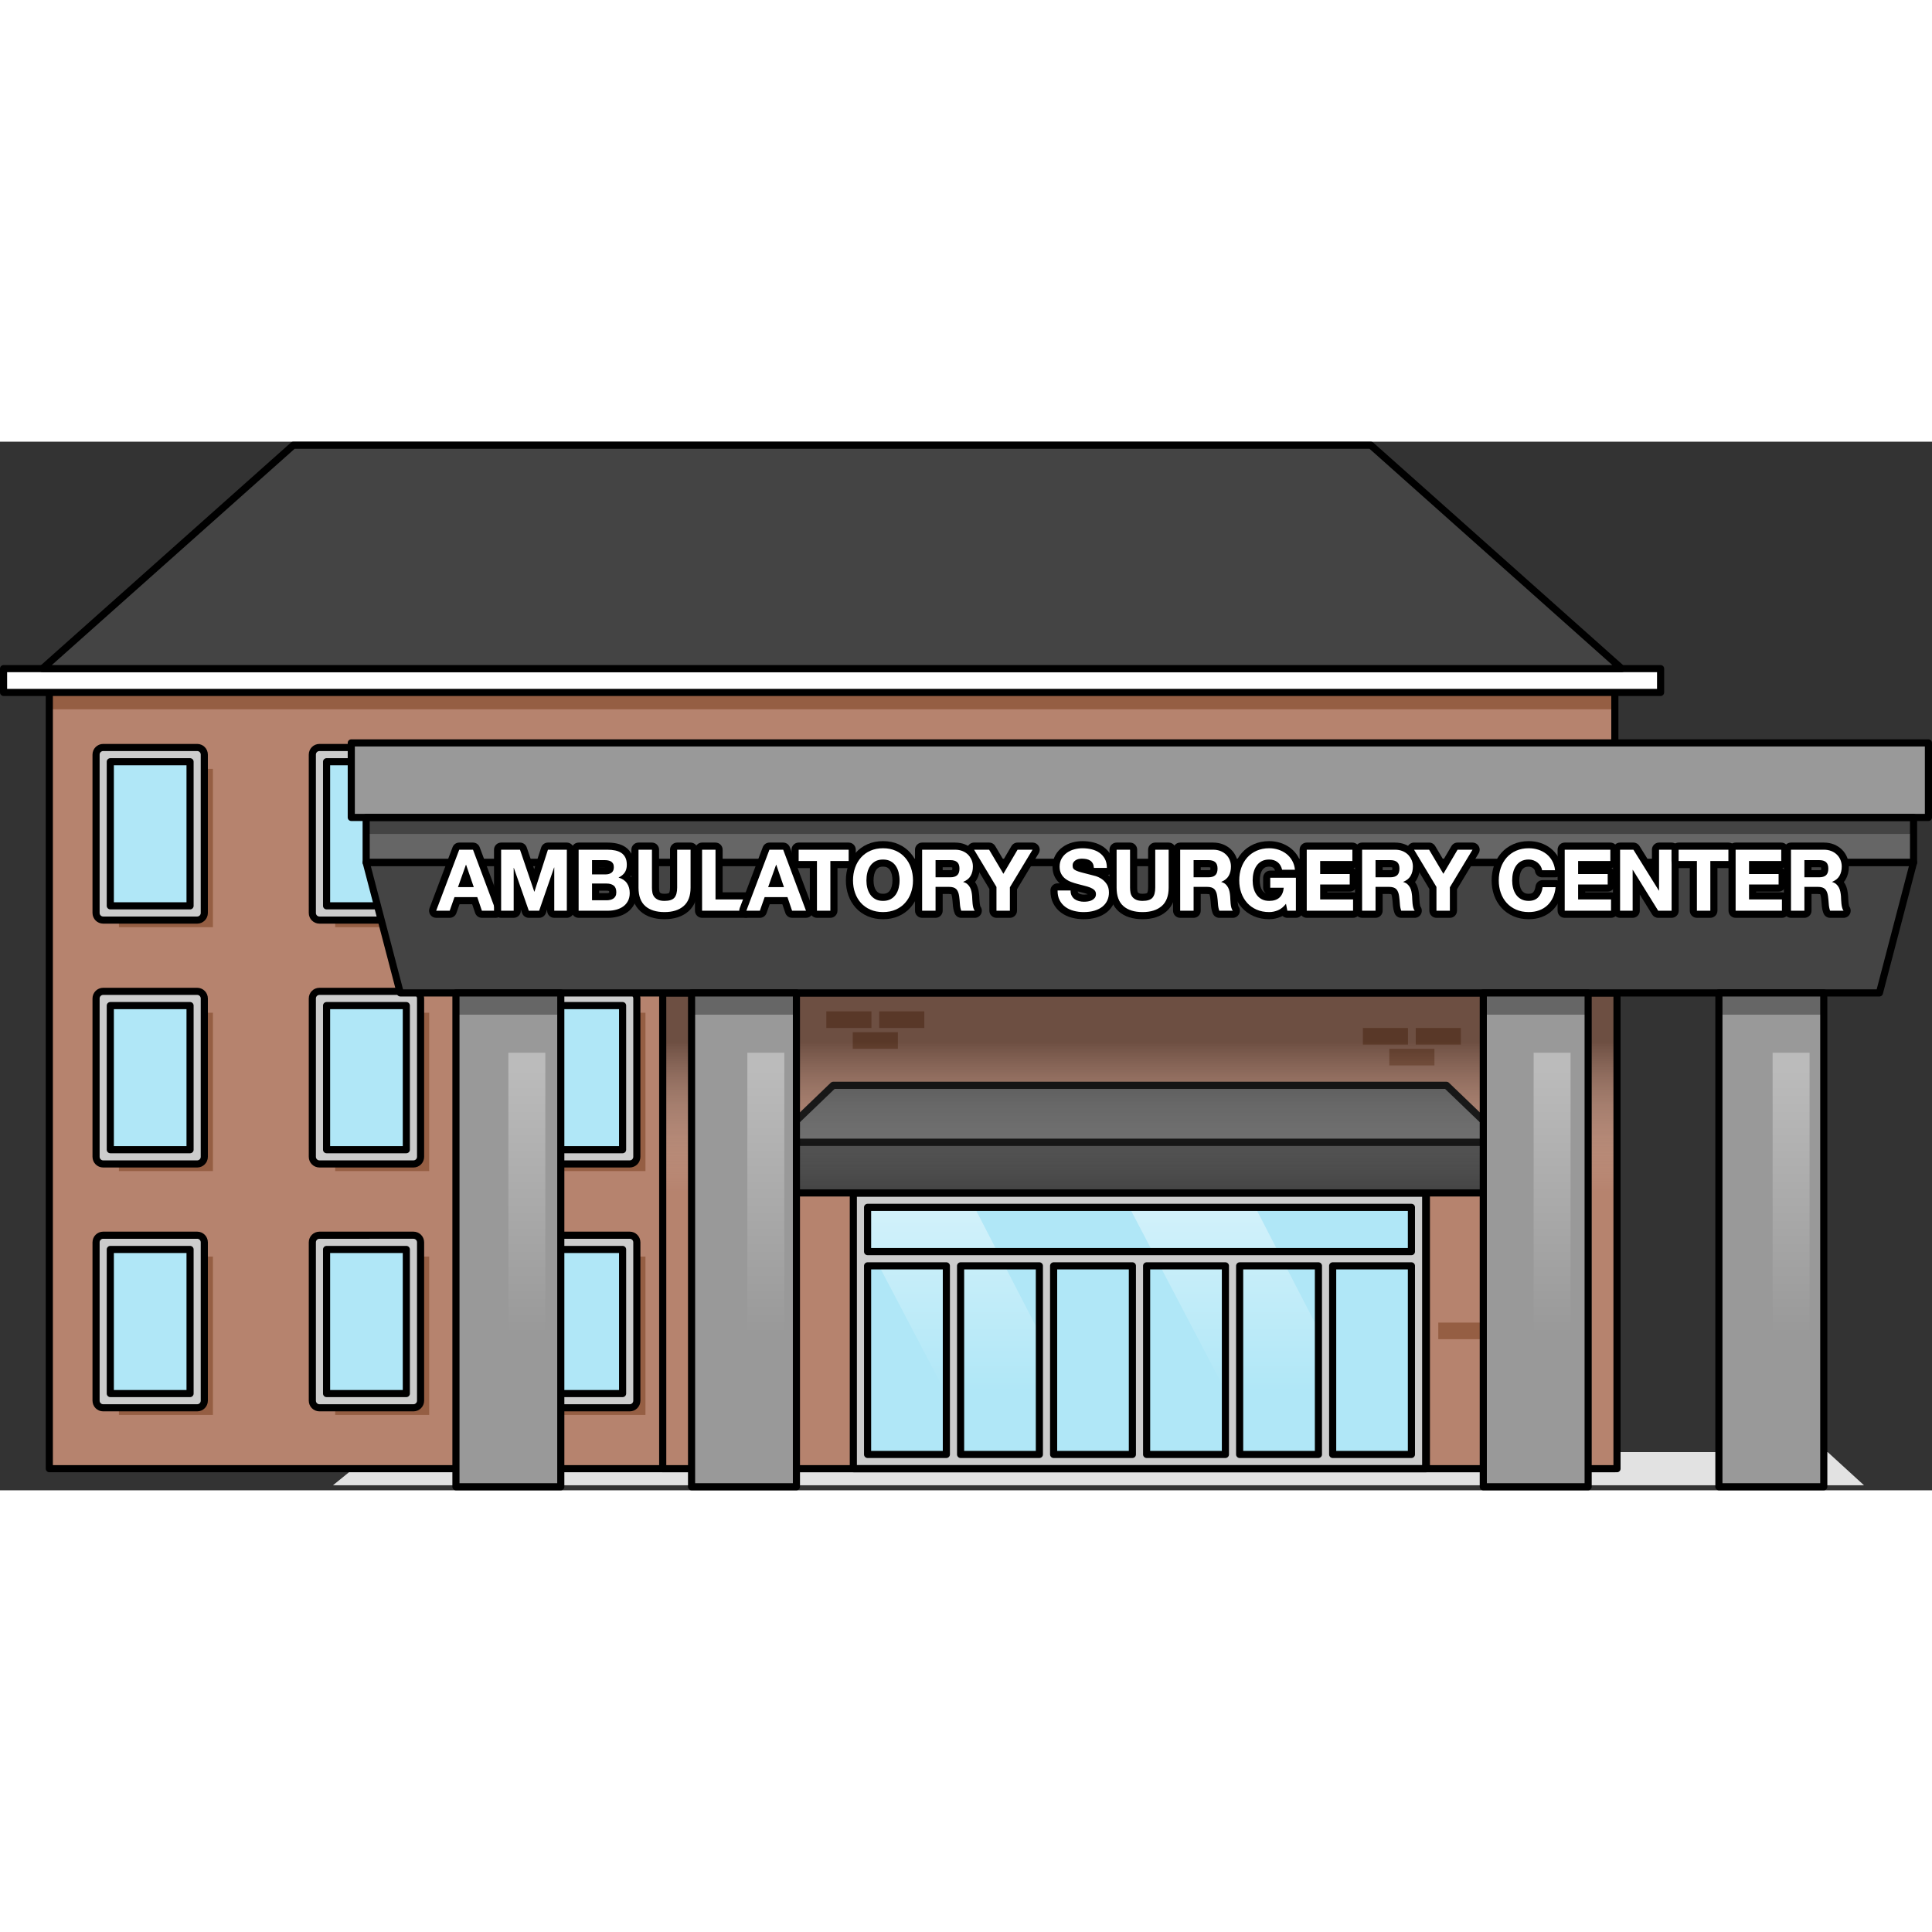 <?xml version="1.0" encoding="utf-8"?>
<!-- Created by: Science Figures, www.sciencefigures.org, Generator: Science Figures Editor -->
<!DOCTYPE svg PUBLIC "-//W3C//DTD SVG 1.1//EN" "http://www.w3.org/Graphics/SVG/1.1/DTD/svg11.dtd">
<svg version="1.1" id="Layer_1" xmlns="http://www.w3.org/2000/svg" xmlns:xlink="http://www.w3.org/1999/xlink" 
	 width="800px" height="800px" viewBox="0 0 271.256 147.229" enable-background="new 0 0 271.256 147.229"
	 xml:space="preserve">
<rect x="0" y="0" width="271.256" height="147.229" fill="#333333" stroke="none"/>
<g>
	<polygon fill="#E2E2E2" points="261.713,146.524 46.748,146.524 52.468,141.861 256.609,141.861 	"/>
	<g>
		<rect x="6.924" y="34.837" fill="#B6836E" width="219.803" height="109.356"/>
		<rect x="6.924" y="34.837" fill="#955E43" width="219.803" height="2.736"/>
		
			<rect x="6.924" y="34.837" fill="none" stroke="#000000" stroke-linecap="round" stroke-linejoin="round" stroke-miterlimit="10" width="219.803" height="109.356"/>
		
			<rect x="0.5" y="31.865" fill="#FFFFFF" stroke="#000000" stroke-linecap="round" stroke-linejoin="round" stroke-miterlimit="10" width="232.65" height="3.339"/>
		<polygon fill="#444444" stroke="#000000" stroke-linecap="round" stroke-linejoin="round" stroke-miterlimit="10" points="
			227.689,31.865 5.961,31.865 41.175,0.5 192.476,0.5 		"/>
	</g>
	<g>
		<g>
			<rect x="16.696" y="114.412" fill="#955E43" width="13.198" height="22.232"/>
			<rect x="47.061" y="114.412" fill="#955E43" width="13.198" height="22.232"/>
			<rect x="16.696" y="45.936" fill="#955E43" width="13.198" height="22.232"/>
			<rect x="47.061" y="45.936" fill="#955E43" width="13.198" height="22.232"/>
			<rect x="77.425" y="45.936" fill="#955E43" width="13.198" height="22.232"/>
			<rect x="16.696" y="80.174" fill="#955E43" width="13.198" height="22.232"/>
			<rect x="47.061" y="80.174" fill="#955E43" width="13.198" height="22.232"/>
			<rect x="77.425" y="80.174" fill="#955E43" width="13.198" height="22.232"/>
			<rect x="77.425" y="114.412" fill="#955E43" width="13.198" height="22.232"/>
		</g>
		<g>
			<g>
				<rect x="14.487" y="43.935" fill="#B0E7F7" width="13.198" height="22.232"/>
				<path fill="#CCCCCC" stroke="#000000" stroke-linecap="round" stroke-linejoin="round" stroke-miterlimit="10" d="
					M27.686,67.167H14.487c-0.553,0-1-0.448-1-1V43.935c0-0.552,0.447-1,1-1h13.198c0.553,0,1,0.448,1,1v22.232
					C28.686,66.719,28.238,67.167,27.686,67.167z M15.487,65.167h11.198V44.935H15.487V65.167z"/>
			</g>
			<g>
				<rect x="44.852" y="43.935" fill="#B0E7F7" width="13.198" height="22.232"/>
				<path fill="#CCCCCC" stroke="#000000" stroke-linecap="round" stroke-linejoin="round" stroke-miterlimit="10" d="M58.05,67.167
					H44.852c-0.553,0-1-0.448-1-1V43.935c0-0.552,0.447-1,1-1H58.05c0.553,0,1,0.448,1,1v22.232
					C59.05,66.719,58.603,67.167,58.05,67.167z M45.852,65.167H57.05V44.935H45.852V65.167z"/>
			</g>
			<g>
				<rect x="75.216" y="43.935" fill="#B0E7F7" width="13.198" height="22.232"/>
				<path fill="#CCCCCC" stroke="#000000" stroke-linecap="round" stroke-linejoin="round" stroke-miterlimit="10" d="
					M88.414,67.167H75.216c-0.553,0-1-0.448-1-1V43.935c0-0.552,0.447-1,1-1h13.198c0.553,0,1,0.448,1,1v22.232
					C89.414,66.719,88.967,67.167,88.414,67.167z M76.216,65.167h11.198V44.935H76.216V65.167z"/>
			</g>
			<g>
				<rect x="14.487" y="78.173" fill="#B0E7F7" width="13.198" height="22.232"/>
				<path fill="#CCCCCC" stroke="#000000" stroke-linecap="round" stroke-linejoin="round" stroke-miterlimit="10" d="
					M27.686,101.405H14.487c-0.553,0-1-0.447-1-1V78.173c0-0.553,0.447-1,1-1h13.198c0.553,0,1,0.447,1,1v22.232
					C28.686,100.958,28.238,101.405,27.686,101.405z M15.487,99.405h11.198V79.173H15.487V99.405z"/>
			</g>
			<g>
				<rect x="44.852" y="78.173" fill="#B0E7F7" width="13.198" height="22.232"/>
				<path fill="#CCCCCC" stroke="#000000" stroke-linecap="round" stroke-linejoin="round" stroke-miterlimit="10" d="
					M58.05,101.405H44.852c-0.553,0-1-0.447-1-1V78.173c0-0.553,0.447-1,1-1H58.05c0.553,0,1,0.447,1,1v22.232
					C59.05,100.958,58.603,101.405,58.05,101.405z M45.852,99.405H57.05V79.173H45.852V99.405z"/>
			</g>
			<g>
				<rect x="75.216" y="78.173" fill="#B0E7F7" width="13.198" height="22.232"/>
				<path fill="#CCCCCC" stroke="#000000" stroke-linecap="round" stroke-linejoin="round" stroke-miterlimit="10" d="
					M88.414,101.405H75.216c-0.553,0-1-0.447-1-1V78.173c0-0.553,0.447-1,1-1h13.198c0.553,0,1,0.447,1,1v22.232
					C89.414,100.958,88.967,101.405,88.414,101.405z M76.216,99.405h11.198V79.173H76.216V99.405z"/>
			</g>
			<g>
				<rect x="75.216" y="112.411" fill="#B0E7F7" width="13.198" height="22.232"/>
				<path fill="#CCCCCC" stroke="#000000" stroke-linecap="round" stroke-linejoin="round" stroke-miterlimit="10" d="
					M88.414,135.644H75.216c-0.553,0-1-0.447-1-1v-22.232c0-0.553,0.447-1,1-1h13.198c0.553,0,1,0.447,1,1v22.232
					C89.414,135.196,88.967,135.644,88.414,135.644z M76.216,133.644h11.198v-20.232H76.216V133.644z"/>
			</g>
			<g>
				<rect x="14.487" y="112.411" fill="#B0E7F7" width="13.198" height="22.232"/>
				<path fill="#CCCCCC" stroke="#000000" stroke-linecap="round" stroke-linejoin="round" stroke-miterlimit="10" d="
					M27.686,135.644H14.487c-0.553,0-1-0.447-1-1v-22.232c0-0.553,0.447-1,1-1h13.198c0.553,0,1,0.447,1,1v22.232
					C28.686,135.196,28.238,135.644,27.686,135.644z M15.487,133.644h11.198v-20.232H15.487V133.644z"/>
			</g>
			<g>
				<rect x="44.852" y="112.411" fill="#B0E7F7" width="13.198" height="22.232"/>
				<path fill="#CCCCCC" stroke="#000000" stroke-linecap="round" stroke-linejoin="round" stroke-miterlimit="10" d="
					M58.05,135.644H44.852c-0.553,0-1-0.447-1-1v-22.232c0-0.553,0.447-1,1-1H58.05c0.553,0,1,0.447,1,1v22.232
					C59.05,135.196,58.603,135.644,58.05,135.644z M45.852,133.644H57.05v-20.232H45.852V133.644z"/>
			</g>
		</g>
	</g>
	<g>
		<rect x="93.046" y="77.394" fill="#B6836E" width="133.984" height="66.8"/>
		<g>
			<g>
				<g>
					
						<rect x="119.909" y="105.499" fill="#B0E7F7" stroke="#000000" stroke-linecap="round" stroke-linejoin="round" stroke-miterlimit="10" width="80.356" height="38.694"/>
					<linearGradient id="SVGID_1_" gradientUnits="userSpaceOnUse" x1="132.748" y1="147.014" x2="132.748" y2="73.334">
						<stop  offset="0.184" style="stop-color:#FFFFFF;stop-opacity:0"/>
						<stop  offset="1" style="stop-color:#FFFFFF"/>
					</linearGradient>
					<polygon fill="url(#SVGID_1_)" points="119.909,105.499 119.909,109.015 138.284,144.079 145.585,144.079 145.585,124.461 
						135.787,105.499 					"/>
					<linearGradient id="SVGID_2_" gradientUnits="userSpaceOnUse" x1="171.263" y1="147.014" x2="171.263" y2="73.334">
						<stop  offset="0.184" style="stop-color:#FFFFFF;stop-opacity:0"/>
						<stop  offset="1" style="stop-color:#FFFFFF"/>
					</linearGradient>
					<polygon fill="url(#SVGID_2_)" points="157.517,105.499 177.708,144.079 185.009,144.079 185.009,124.461 175.211,105.499 
											"/>
					<path fill="#CCCCCC" stroke="#000000" stroke-linecap="round" stroke-linejoin="round" stroke-miterlimit="10" d="
						M119.81,105.499v8.215v2v28.479h13.061h2h11.06h2h11.059h2h11.061h2h11.06h2h13.058v-28.479v-2v-8.215H119.81z M121.81,142.193
						v-26.479h11.061v26.479H121.81z M134.87,142.193v-26.479h11.06v26.479H134.87z M147.93,142.193v-26.479h11.059v26.479H147.93z
						 M160.988,142.193v-26.479h11.061v26.479H160.988z M174.049,142.193v-26.479h11.06v26.479H174.049z M198.166,142.193h-11.058
						v-26.479h11.058V142.193z M187.108,113.714h-2h-11.06h-2h-11.061h-2H147.93h-2h-11.06h-2H121.81v-6.215h76.356v6.215H187.108z"
						/>
				</g>
				<g>
					
						<rect x="108.669" y="98.355" fill="#444444" stroke="#000000" stroke-linecap="round" stroke-linejoin="round" stroke-miterlimit="10" width="102.738" height="7.124"/>
					<polygon fill="#666666" stroke="#000000" stroke-linecap="round" stroke-linejoin="round" stroke-miterlimit="10" points="
						203.086,90.363 116.987,90.363 108.669,98.355 211.407,98.355 					"/>
				</g>
			</g>
		</g>
		<g>
			<rect x="116.02" y="79.983" fill="#955E43" width="6.334" height="2.333"/>
			<rect x="123.441" y="79.983" fill="#955E43" width="6.334" height="2.333"/>
			<rect x="119.73" y="82.907" fill="#955E43" width="6.334" height="2.333"/>
		</g>
		<g>
			<rect x="191.351" y="82.317" fill="#955E43" width="6.334" height="2.333"/>
			<rect x="198.772" y="82.317" fill="#955E43" width="6.334" height="2.333"/>
			<rect x="195.062" y="85.241" fill="#955E43" width="6.334" height="2.333"/>
			<rect x="201.939" y="123.68" fill="#955E43" width="6.334" height="2.333"/>
		</g>
		<linearGradient id="SVGID_3_" gradientUnits="userSpaceOnUse" x1="160.038" y1="84.222" x2="160.038" y2="119.898">
			<stop  offset="0" style="stop-color:#000000"/>
			<stop  offset="0.59" style="stop-color:#FFFFFF;stop-opacity:0"/>
		</linearGradient>
		<rect x="93.046" y="77.394" opacity="0.4" fill="url(#SVGID_3_)" width="133.984" height="49.164"/>
		
			<rect x="93.046" y="77.394" fill="none" stroke="#000000" stroke-linecap="round" stroke-linejoin="round" stroke-miterlimit="10" width="133.984" height="66.8"/>
	</g>
	<rect x="49.32" y="42.292" fill="#999999" width="221.436" height="10.464"/>
	<rect x="51.41" y="52.757" fill="#666666" width="217.256" height="6.323"/>
	<rect x="51.41" y="52.757" fill="#444444" width="217.256" height="2.312"/>
	<polygon fill="#444444" points="263.875,77.394 56.201,77.394 51.41,59.08 268.666,59.08 	"/>
	
		<rect x="49.32" y="42.292" fill="none" stroke="#000000" stroke-linecap="round" stroke-linejoin="round" stroke-miterlimit="10" width="221.436" height="10.464"/>
	
		<rect x="51.41" y="52.757" fill="none" stroke="#000000" stroke-linecap="round" stroke-linejoin="round" stroke-miterlimit="10" width="217.256" height="6.323"/>
	<polygon fill="none" stroke="#000000" stroke-linecap="round" stroke-linejoin="round" stroke-miterlimit="10" points="
		263.875,77.394 56.201,77.394 51.41,59.08 268.666,59.08 	"/>
	<g>
		<g>
			<path fill="#FFFFFF" d="M67.658,66.352c-0.214,0-0.404-0.136-0.474-0.339l-0.533-1.569h-2.489l-0.554,1.574
				c-0.07,0.2-0.26,0.334-0.472,0.334H61.24c-0.164,0-0.318-0.081-0.411-0.216c-0.094-0.135-0.115-0.308-0.057-0.461l3.238-8.566
				c0.074-0.194,0.26-0.323,0.468-0.323h1.932c0.208,0,0.395,0.129,0.468,0.325l3.205,8.566c0.058,0.154,0.036,0.326-0.058,0.46
				c-0.093,0.134-0.247,0.215-0.411,0.215H67.658z M65.819,62.041l-0.398-1.16l-0.412,1.16H65.819z"/>
			<path d="M66.41,57.286l3.205,8.566h-1.957l-0.648-1.908h-3.201l-0.672,1.908H61.24l3.238-8.566H66.41 M64.301,62.541h2.219
				l-1.08-3.143h-0.023L64.301,62.541 M66.41,56.286h-1.932c-0.416,0-0.788,0.257-0.936,0.646l-3.238,8.566
				c-0.116,0.307-0.074,0.652,0.113,0.922c0.187,0.271,0.494,0.432,0.823,0.432h1.896c0.424,0,0.802-0.268,0.943-0.668l0.437-1.24
				h1.777l0.418,1.229c0.138,0.405,0.519,0.678,0.947,0.678h1.957c0.328,0,0.635-0.161,0.822-0.43s0.229-0.613,0.115-0.92
				l-3.205-8.566C67.201,56.545,66.827,56.286,66.41,56.286L66.41,56.286z"/>
		</g>
		<g>
			<path fill="#FFFFFF" d="M77.82,66.352c-0.276,0-0.5-0.224-0.5-0.5v-3.163l-1.15,3.327c-0.07,0.201-0.259,0.336-0.473,0.336
				h-1.451c-0.212,0-0.402-0.134-0.472-0.335l-1.153-3.298v3.133c0,0.276-0.224,0.5-0.5,0.5h-1.762c-0.276,0-0.5-0.224-0.5-0.5
				v-8.566c0-0.276,0.224-0.5,0.5-0.5h2.648c0.214,0,0.404,0.136,0.473,0.339l1.531,4.496l1.443-4.488
				c0.066-0.207,0.259-0.347,0.476-0.347h2.652c0.276,0,0.5,0.224,0.5,0.5v8.566c0,0.276-0.224,0.5-0.5,0.5H77.82z"/>
			<path d="M79.584,57.286v8.566H77.82v-6.071h-0.023l-2.1,6.071h-1.451l-2.102-6.011h-0.023v6.011h-1.762v-8.566h2.648l2.006,5.891
				h0.023l1.895-5.891H79.584 M79.584,56.286h-2.652c-0.435,0-0.819,0.28-0.952,0.694l-0.981,3.05l-1.044-3.066
				c-0.138-0.405-0.519-0.678-0.947-0.678h-2.648c-0.552,0-1,0.448-1,1v8.566c0,0.552,0.448,1,1,1h1.762c0.552,0,1-0.448,1-1v-0.188
				l0.181,0.518c0.14,0.401,0.519,0.67,0.944,0.67h1.451c0.426,0,0.806-0.27,0.945-0.673l0.178-0.514v0.188c0,0.552,0.448,1,1,1
				h1.764c0.552,0,1-0.448,1-1v-8.566C80.584,56.734,80.136,56.286,79.584,56.286L79.584,56.286z"/>
		</g>
		<g>
			<path fill="#FFFFFF" d="M81.24,66.352c-0.276,0-0.5-0.224-0.5-0.5v-8.566c0-0.276,0.224-0.5,0.5-0.5h4.031
				c0.442,0,0.853,0.04,1.22,0.119c0.397,0.085,0.747,0.229,1.04,0.429c0.311,0.212,0.555,0.497,0.727,0.848
				c0.165,0.337,0.248,0.75,0.248,1.227c0,0.532-0.127,0.99-0.379,1.361c-0.084,0.122-0.18,0.237-0.289,0.343
				c0.237,0.165,0.438,0.364,0.599,0.598c0.317,0.463,0.477,1.021,0.477,1.658c0,0.513-0.104,0.969-0.311,1.356
				c-0.204,0.383-0.483,0.702-0.831,0.947c-0.33,0.233-0.711,0.408-1.133,0.519c-0.403,0.106-0.823,0.16-1.249,0.16H81.24z
				 M85.139,63.888c0.147,0,0.29-0.015,0.423-0.043c0.106-0.022,0.197-0.059,0.27-0.107c0.062-0.041,0.105-0.09,0.142-0.159
				c0.023-0.043,0.058-0.134,0.058-0.318c0-0.273-0.059-0.456-0.175-0.544c-0.158-0.12-0.388-0.181-0.682-0.181h-1.551v1.352H85.139
				z M85.031,60.253c0.228,0,0.401-0.046,0.53-0.143c0.081-0.06,0.122-0.187,0.122-0.378c0-0.145-0.028-0.215-0.044-0.244
				c-0.03-0.055-0.065-0.092-0.11-0.119c-0.067-0.04-0.148-0.068-0.245-0.085c-0.128-0.023-0.259-0.035-0.398-0.035h-1.264v1.004
				H85.031z"/>
			<path d="M85.271,57.286c0.408,0,0.779,0.036,1.115,0.108c0.334,0.072,0.623,0.19,0.863,0.354c0.24,0.164,0.426,0.383,0.559,0.654
				c0.133,0.272,0.197,0.608,0.197,1.007c0,0.432-0.098,0.792-0.293,1.08c-0.197,0.288-0.486,0.524-0.871,0.708
				c0.527,0.152,0.922,0.418,1.184,0.797c0.26,0.38,0.389,0.838,0.389,1.375c0,0.432-0.084,0.806-0.252,1.122
				s-0.395,0.574-0.678,0.773c-0.283,0.2-0.607,0.348-0.973,0.444c-0.363,0.096-0.736,0.144-1.121,0.144h-4.15v-8.566H85.271
				 M83.123,60.753h1.908c0.336,0,0.611-0.08,0.828-0.241c0.215-0.159,0.324-0.419,0.324-0.78c0-0.199-0.037-0.363-0.109-0.491
				c-0.07-0.128-0.168-0.229-0.287-0.301c-0.121-0.072-0.258-0.122-0.416-0.149c-0.154-0.028-0.314-0.042-0.484-0.042h-1.764V60.753
				 M83.123,64.388h2.016c0.184,0,0.359-0.018,0.527-0.054c0.168-0.036,0.316-0.096,0.443-0.181c0.129-0.083,0.23-0.197,0.307-0.341
				c0.078-0.144,0.115-0.328,0.115-0.551c0-0.44-0.125-0.754-0.373-0.942s-0.576-0.282-0.984-0.282h-2.051V64.388 M85.271,56.286
				H81.24c-0.552,0-1,0.448-1,1v8.566c0,0.552,0.448,1,1,1h4.15c0.468,0,0.931-0.06,1.376-0.177
				c0.479-0.126,0.916-0.326,1.295-0.595c0.411-0.29,0.743-0.667,0.983-1.121c0.245-0.46,0.369-0.996,0.369-1.591
				c0-0.74-0.189-1.393-0.563-1.939c-0.094-0.136-0.198-0.262-0.312-0.378c0.31-0.459,0.466-1.01,0.466-1.643
				c0-0.554-0.101-1.04-0.299-1.446c-0.21-0.43-0.511-0.78-0.893-1.041c-0.348-0.237-0.757-0.407-1.217-0.505
				C86.195,56.33,85.749,56.286,85.271,56.286L85.271,56.286z M84.123,59.75h0.764c0.042,0,0.082,0.001,0.121,0.004h-0.885V59.75
				L84.123,59.75z M84.123,63.037h1.051c0.147,0,0.268,0.021,0.343,0.057c0.006,0.03,0.015,0.083,0.015,0.168
				c0,0.032-0.001,0.057-0.003,0.074c-0.018,0.008-0.04,0.015-0.072,0.022c-0.097,0.021-0.205,0.031-0.317,0.031h-1.016V63.037
				L84.123,63.037z"/>
		</g>
		<g>
			<path fill="#FFFFFF" d="M93.297,66.544c-1.279,0-2.296-0.325-3.023-0.964c-0.747-0.656-1.125-1.654-1.125-2.967v-5.327
				c0-0.276,0.224-0.5,0.5-0.5h1.887c0.276,0,0.5,0.224,0.5,0.5v5.327c0,0.203,0.017,0.402,0.051,0.596
				c0.025,0.146,0.078,0.271,0.161,0.383c0.077,0.104,0.193,0.194,0.346,0.267c0.109,0.052,0.321,0.114,0.703,0.114
				c0.507,0,0.858-0.096,1.014-0.277c0.17-0.201,0.262-0.576,0.262-1.083v-5.327c0-0.276,0.224-0.5,0.5-0.5h1.885
				c0.276,0,0.5,0.224,0.5,0.5v5.327c0,1.306-0.385,2.302-1.145,2.962C95.573,66.218,94.558,66.544,93.297,66.544z"/>
			<path d="M96.957,57.286v5.327c0,1.159-0.324,2.021-0.973,2.584c-0.648,0.564-1.543,0.847-2.688,0.847
				c-1.16,0-2.057-0.28-2.693-0.84c-0.637-0.56-0.955-1.424-0.955-2.591v-5.327h1.887v5.327c0,0.232,0.02,0.46,0.059,0.683
				c0.039,0.225,0.125,0.423,0.252,0.594c0.127,0.172,0.307,0.312,0.533,0.42c0.229,0.108,0.533,0.163,0.918,0.163
				c0.672,0,1.135-0.151,1.393-0.451c0.254-0.299,0.383-0.769,0.383-1.409v-5.327H96.957 M96.957,56.286h-1.885
				c-0.552,0-1,0.448-1,1v5.327c0,0.573-0.13,0.744-0.146,0.762c0,0,0,0,0,0c-0.004,0-0.152,0.098-0.63,0.098
				c-0.325,0-0.457-0.051-0.489-0.066c-0.105-0.05-0.145-0.094-0.157-0.11c-0.038-0.051-0.06-0.105-0.072-0.172
				c-0.029-0.166-0.044-0.337-0.044-0.511v-5.327c0-0.552-0.448-1-1-1h-1.887c-0.552,0-1,0.448-1,1v5.327
				c0,1.463,0.436,2.587,1.295,3.342c0.821,0.723,1.95,1.089,3.354,1.089c1.386,0,2.511-0.368,3.344-1.092
				c0.873-0.758,1.316-1.882,1.316-3.339v-5.327C97.957,56.734,97.509,56.286,96.957,56.286L96.957,56.286z"/>
		</g>
		<g>
			<path fill="#FFFFFF" d="M98.574,66.352c-0.276,0-0.5-0.224-0.5-0.5v-8.566c0-0.276,0.224-0.5,0.5-0.5h1.885
				c0.276,0,0.5,0.224,0.5,0.5v6.482h3.674c0.276,0,0.5,0.224,0.5,0.5v1.583c0,0.276-0.224,0.5-0.5,0.5H98.574z"/>
			<path d="M100.459,57.286v6.982h4.174v1.583h-6.059v-8.566H100.459 M100.459,56.286h-1.885c-0.552,0-1,0.448-1,1v8.566
				c0,0.552,0.448,1,1,1h6.059c0.552,0,1-0.448,1-1v-1.583c0-0.552-0.448-1-1-1h-3.174v-5.982
				C101.459,56.734,101.011,56.286,100.459,56.286L100.459,56.286z"/>
		</g>
		<g>
			<path fill="#FFFFFF" d="M111.209,66.352c-0.214,0-0.404-0.136-0.474-0.339l-0.533-1.569h-2.491l-0.554,1.574
				c-0.07,0.2-0.26,0.334-0.472,0.334h-1.896c-0.164,0-0.318-0.081-0.411-0.216c-0.094-0.135-0.115-0.308-0.057-0.461l3.24-8.566
				c0.074-0.195,0.26-0.323,0.468-0.323h1.932c0.208,0,0.396,0.129,0.468,0.325l3.203,8.566c0.058,0.154,0.036,0.326-0.058,0.46
				c-0.093,0.134-0.247,0.215-0.411,0.215H111.209z M109.368,62.041l-0.399-1.161l-0.413,1.161H109.368z"/>
			<path d="M109.961,57.286l3.203,8.566h-1.955l-0.648-1.908h-3.203l-0.672,1.908h-1.896l3.24-8.566H109.961 M107.848,62.541h2.221
				l-1.08-3.143h-0.023L107.848,62.541 M109.961,56.286h-1.932c-0.416,0-0.788,0.257-0.936,0.646l-3.24,8.566
				c-0.116,0.308-0.074,0.652,0.113,0.922c0.187,0.271,0.494,0.432,0.823,0.432h1.896c0.424,0,0.802-0.268,0.943-0.668l0.437-1.24
				h1.779l0.418,1.229c0.138,0.405,0.519,0.678,0.947,0.678h1.955c0.328,0,0.635-0.161,0.822-0.43
				c0.187-0.269,0.229-0.613,0.115-0.92l-3.203-8.566C110.751,56.545,110.378,56.286,109.961,56.286L109.961,56.286z"/>
		</g>
		<g>
			<path fill="#FFFFFF" d="M114.701,66.352c-0.276,0-0.5-0.224-0.5-0.5V59.37h-2.068c-0.276,0-0.5-0.224-0.5-0.5v-1.583
				c0-0.276,0.224-0.5,0.5-0.5h7.02c0.276,0,0.5,0.224,0.5,0.5v1.583c0,0.276-0.224,0.5-0.5,0.5h-2.068v6.482
				c0,0.276-0.224,0.5-0.5,0.5H114.701z"/>
			<path d="M119.152,57.286v1.583h-2.568v6.982h-1.883V58.87h-2.568v-1.583H119.152 M119.152,56.286h-7.02c-0.552,0-1,0.448-1,1
				v1.583c0,0.552,0.448,1,1,1h1.568v5.982c0,0.552,0.448,1,1,1h1.883c0.552,0,1-0.448,1-1V59.87h1.568c0.552,0,1-0.448,1-1v-1.583
				C120.152,56.734,119.705,56.286,119.152,56.286L119.152,56.286z"/>
		</g>
		<g>
			<path fill="#FFFFFF" d="M123.975,66.544c-0.722,0-1.384-0.129-1.969-0.384c-0.583-0.253-1.087-0.611-1.498-1.064
				c-0.405-0.451-0.717-0.982-0.928-1.579c-0.209-0.59-0.316-1.233-0.316-1.912c0-0.693,0.106-1.348,0.315-1.946
				c0.211-0.604,0.522-1.142,0.925-1.6c0.411-0.463,0.915-0.828,1.5-1.086c0.584-0.259,1.248-0.391,1.972-0.391
				c0.732,0,1.398,0.131,1.979,0.391c0.587,0.263,1.088,0.628,1.491,1.086c0.404,0.457,0.716,0.996,0.925,1.6
				c0.209,0.595,0.316,1.25,0.316,1.945c0,0.681-0.107,1.325-0.318,1.914c-0.208,0.595-0.521,1.126-0.928,1.577
				c-0.401,0.449-0.903,0.808-1.489,1.064C125.37,66.415,124.705,66.544,123.975,66.544z M123.975,59.166
				c-0.34,0-0.614,0.06-0.839,0.184c-0.225,0.125-0.404,0.289-0.544,0.499c-0.152,0.226-0.261,0.482-0.334,0.783
				c-0.073,0.308-0.111,0.636-0.111,0.974c0,0.321,0.037,0.633,0.11,0.929c0.073,0.288,0.182,0.536,0.332,0.757
				c0.142,0.209,0.32,0.372,0.549,0.499c0.223,0.124,0.497,0.184,0.837,0.184c0.335,0,0.617-0.062,0.838-0.184
				c0.227-0.126,0.407-0.29,0.55-0.499c0.147-0.218,0.258-0.473,0.328-0.756c0.075-0.302,0.112-0.614,0.112-0.93
				c0-0.332-0.038-0.661-0.113-0.977c-0.07-0.293-0.181-0.556-0.331-0.78c-0.141-0.209-0.32-0.374-0.547-0.5
				C124.592,59.228,124.31,59.166,123.975,59.166z"/>
			<path d="M123.975,57.082c0.664,0,1.256,0.116,1.775,0.348c0.52,0.232,0.961,0.552,1.318,0.959
				c0.361,0.409,0.639,0.886,0.828,1.434c0.193,0.548,0.289,1.142,0.289,1.782c0,0.624-0.096,1.206-0.289,1.745
				c-0.189,0.54-0.467,1.01-0.828,1.411c-0.357,0.4-0.799,0.714-1.318,0.941c-0.52,0.228-1.111,0.342-1.775,0.342
				c-0.656,0-1.246-0.114-1.77-0.342c-0.525-0.228-0.965-0.542-1.326-0.941c-0.359-0.4-0.637-0.871-0.828-1.411
				c-0.191-0.539-0.287-1.122-0.287-1.745c0-0.64,0.096-1.233,0.287-1.782c0.191-0.548,0.469-1.025,0.828-1.434
				c0.361-0.407,0.801-0.727,1.326-0.959C122.729,57.198,123.318,57.082,123.975,57.082 M123.975,64.473
				c0.424,0,0.783-0.083,1.08-0.247c0.295-0.164,0.535-0.382,0.721-0.654c0.184-0.272,0.316-0.578,0.4-0.918
				c0.084-0.339,0.127-0.689,0.127-1.049c0-0.375-0.043-0.74-0.127-1.092c-0.084-0.352-0.217-0.665-0.4-0.941
				c-0.186-0.275-0.426-0.496-0.721-0.66c-0.297-0.164-0.656-0.246-1.08-0.246c-0.426,0-0.783,0.083-1.08,0.246
				c-0.295,0.164-0.535,0.384-0.719,0.66c-0.186,0.276-0.318,0.59-0.404,0.941c-0.084,0.353-0.125,0.717-0.125,1.092
				c0,0.36,0.041,0.71,0.125,1.049c0.086,0.34,0.219,0.646,0.404,0.918c0.184,0.271,0.424,0.49,0.719,0.654
				C123.191,64.391,123.549,64.473,123.975,64.473 M123.975,56.082c-0.794,0-1.525,0.146-2.175,0.434
				c-0.65,0.288-1.212,0.695-1.669,1.21c-0.448,0.51-0.792,1.104-1.024,1.768c-0.228,0.652-0.343,1.363-0.343,2.112
				c0,0.736,0.116,1.436,0.345,2.08c0.233,0.659,0.579,1.246,1.026,1.744c0.46,0.509,1.022,0.909,1.673,1.191
				c0.646,0.282,1.376,0.425,2.167,0.425c0.8,0,1.532-0.144,2.177-0.427c0.652-0.285,1.211-0.686,1.662-1.19
				c0.448-0.497,0.794-1.085,1.026-1.746c0.229-0.637,0.346-1.337,0.346-2.076c0-0.752-0.116-1.463-0.346-2.114
				c-0.228-0.661-0.573-1.256-1.022-1.764c-0.447-0.51-1.006-0.918-1.659-1.209C125.512,56.228,124.777,56.082,123.975,56.082
				L123.975,56.082z M123.975,63.473c-0.25,0-0.45-0.041-0.596-0.122c-0.156-0.087-0.279-0.198-0.375-0.339
				c-0.119-0.175-0.204-0.371-0.263-0.603c-0.062-0.252-0.095-0.524-0.095-0.805c0-0.299,0.033-0.588,0.098-0.86
				c0.058-0.237,0.144-0.44,0.262-0.616c0.097-0.146,0.219-0.257,0.375-0.343c0.143-0.079,0.344-0.12,0.594-0.12
				s0.451,0.041,0.598,0.122c0.153,0.085,0.276,0.198,0.374,0.342c0.114,0.173,0.2,0.375,0.257,0.615
				c0.066,0.277,0.1,0.566,0.1,0.86c0,0.275-0.033,0.547-0.098,0.809c-0.057,0.229-0.141,0.425-0.258,0.599
				c-0.095,0.139-0.22,0.251-0.378,0.339C124.425,63.432,124.224,63.473,123.975,63.473L123.975,63.473z"/>
		</g>
		<g>
			<path fill="#FFFFFF" d="M134.963,66.352c-0.208,0-0.393-0.128-0.467-0.322c-0.121-0.317-0.194-0.682-0.223-1.116
				c-0.022-0.366-0.059-0.714-0.104-1.045c-0.047-0.329-0.14-0.572-0.267-0.7c-0.105-0.106-0.341-0.164-0.665-0.164h-1.383v2.847
				c0,0.276-0.224,0.5-0.5,0.5h-1.885c-0.276,0-0.5-0.224-0.5-0.5v-8.566c0-0.276,0.224-0.5,0.5-0.5h4.619
				c0.446,0,0.859,0.075,1.226,0.222s0.688,0.355,0.955,0.617c0.269,0.263,0.476,0.572,0.617,0.918
				c0.141,0.345,0.211,0.717,0.211,1.106c0,0.591-0.13,1.116-0.386,1.558c-0.128,0.223-0.294,0.42-0.497,0.592
				c0.164,0.155,0.304,0.338,0.416,0.544c0.119,0.228,0.205,0.472,0.259,0.731c0.048,0.241,0.082,0.477,0.1,0.713l0.024,0.495
				c0.007,0.173,0.02,0.349,0.04,0.529c0.018,0.172,0.044,0.331,0.082,0.48c0.027,0.104,0.066,0.193,0.115,0.259
				c0.114,0.151,0.133,0.354,0.048,0.524s-0.258,0.276-0.447,0.276H134.963z M133.418,60.661c0.298,0,0.518-0.055,0.635-0.16
				c0.131-0.116,0.158-0.37,0.158-0.563c0-0.181-0.026-0.419-0.152-0.528c-0.12-0.105-0.341-0.16-0.641-0.16h-1.564v1.412H133.418z"
				/>
			<path d="M134.088,57.286c0.385,0,0.73,0.062,1.039,0.186c0.307,0.124,0.57,0.293,0.791,0.51c0.221,0.216,0.389,0.466,0.504,0.75
				c0.115,0.285,0.174,0.59,0.174,0.918c0,0.504-0.105,0.939-0.318,1.308c-0.211,0.368-0.557,0.647-1.039,0.839v0.024
				c0.234,0.064,0.426,0.161,0.578,0.294c0.152,0.132,0.275,0.288,0.373,0.468c0.094,0.179,0.164,0.377,0.209,0.594
				c0.043,0.216,0.074,0.432,0.09,0.648c0.008,0.136,0.016,0.296,0.023,0.48s0.021,0.372,0.043,0.563
				c0.02,0.192,0.051,0.374,0.094,0.546c0.045,0.172,0.111,0.318,0.201,0.438h-1.887c-0.104-0.271-0.166-0.596-0.191-0.972
				c-0.023-0.376-0.061-0.736-0.107-1.08c-0.064-0.448-0.201-0.776-0.408-0.984s-0.547-0.312-1.02-0.312h-1.883v3.347h-1.885v-8.566
				H134.088 M131.354,61.161h2.064c0.432,0,0.754-0.095,0.969-0.288c0.217-0.192,0.324-0.504,0.324-0.936
				c0-0.416-0.107-0.718-0.324-0.906c-0.215-0.188-0.537-0.282-0.969-0.282h-2.064V61.161 M134.088,56.286h-4.619
				c-0.552,0-1,0.448-1,1v8.566c0,0.552,0.448,1,1,1h1.885c0.552,0,1-0.448,1-1v-2.347h0.883c0.257,0,0.344,0.044,0.345,0.044
				c0,0,0,0,0,0c-0.011,0,0.054,0.124,0.093,0.394c0.044,0.327,0.078,0.666,0.099,0.999c0.033,0.49,0.116,0.902,0.255,1.266
				c0.148,0.387,0.52,0.644,0.935,0.644h1.887c0.379,0,0.726-0.214,0.895-0.553s0.133-0.744-0.095-1.047l0,0
				c0,0-0.016-0.023-0.033-0.089c-0.029-0.116-0.052-0.251-0.066-0.395c-0.021-0.179-0.032-0.343-0.039-0.505
				c-0.008-0.19-0.016-0.355-0.024-0.495c-0.019-0.263-0.054-0.515-0.107-0.785c-0.064-0.313-0.166-0.6-0.304-0.862
				c-0.057-0.105-0.118-0.204-0.185-0.297c0.095-0.115,0.18-0.238,0.254-0.368c0.299-0.517,0.451-1.125,0.451-1.805
				c0-0.454-0.083-0.889-0.247-1.293c-0.167-0.412-0.413-0.778-0.731-1.089c-0.313-0.307-0.689-0.55-1.117-0.723
				C135.074,56.373,134.599,56.286,134.088,56.286L134.088,56.286z M132.354,59.75h1.064c0.147,0,0.235,0.017,0.281,0.029
				c0.006,0.033,0.012,0.083,0.012,0.159c0,0.097-0.009,0.159-0.017,0.195c-0.041,0.011-0.127,0.028-0.276,0.028h-1.064V59.75
				L132.354,59.75z"/>
		</g>
		<g>
			<path fill="#FFFFFF" d="M139.906,66.352c-0.276,0-0.5-0.224-0.5-0.5v-3.197l-3.071-5.111c-0.093-0.154-0.095-0.347-0.006-0.503
				c0.088-0.157,0.255-0.254,0.435-0.254h2.111c0.177,0,0.34,0.093,0.431,0.245l1.571,2.654l1.562-2.653
				c0.09-0.153,0.254-0.247,0.431-0.247h2.102c0.181,0,0.347,0.097,0.436,0.254c0.089,0.157,0.086,0.35-0.007,0.504l-3.11,5.16
				v3.147c0,0.276-0.224,0.5-0.5,0.5H139.906z"/>
			<path d="M144.971,57.286h0.005 M144.971,57.286l-3.182,5.279v3.287h-1.883v-3.336l-3.143-5.23h2.111l2.004,3.383l1.99-3.383
				H144.971 M144.976,56.286h-0.005h-2.102c-0.354,0-0.683,0.188-0.862,0.493l-1.131,1.923l-1.141-1.926
				c-0.18-0.304-0.507-0.49-0.86-0.49h-2.111c-0.36,0-0.693,0.194-0.87,0.508c-0.178,0.313-0.173,0.698,0.013,1.007l3,4.992v3.059
				c0,0.552,0.447,1,1,1h1.883c0.553,0,1-0.448,1-1v-3.009l3.01-4.994c0.11-0.16,0.175-0.354,0.175-0.563
				C145.974,56.734,145.528,56.286,144.976,56.286L144.976,56.286z"/>
		</g>
		<g>
			<path fill="#FFFFFF" d="M152.133,66.544c-0.513,0-1.018-0.064-1.502-0.191c-0.5-0.13-0.953-0.34-1.344-0.625
				c-0.399-0.291-0.722-0.668-0.959-1.12c-0.237-0.457-0.353-0.998-0.344-1.607c0.004-0.273,0.227-0.493,0.5-0.493h1.824
				c0.276,0,0.5,0.224,0.5,0.5c0,0.208,0.033,0.376,0.099,0.502c0.067,0.129,0.154,0.232,0.264,0.312
				c0.121,0.086,0.267,0.152,0.439,0.197c0.188,0.048,0.388,0.073,0.593,0.073c0.147,0,0.304-0.013,0.471-0.037
				c0.139-0.021,0.272-0.061,0.395-0.119c0.101-0.048,0.18-0.11,0.244-0.19c0.014-0.018,0.059-0.074,0.059-0.222
				c0-0.122-0.035-0.173-0.069-0.206c-0.101-0.097-0.241-0.183-0.418-0.253c-0.222-0.087-0.468-0.164-0.746-0.229
				c-0.311-0.074-0.626-0.156-0.945-0.246c-0.325-0.081-0.654-0.185-0.977-0.307c-0.349-0.133-0.665-0.308-0.943-0.52
				c-0.293-0.224-0.535-0.51-0.719-0.851c-0.188-0.353-0.282-0.769-0.282-1.239c0-0.524,0.118-0.994,0.351-1.396
				c0.223-0.385,0.52-0.71,0.882-0.967c0.353-0.25,0.753-0.437,1.189-0.555c0.423-0.115,0.854-0.173,1.281-0.173
				c0.487,0,0.961,0.055,1.409,0.164c0.471,0.115,0.897,0.304,1.267,0.562c0.385,0.271,0.692,0.617,0.915,1.03
				c0.226,0.42,0.341,0.925,0.341,1.503c0,0.276-0.224,0.5-0.5,0.5h-1.822c-0.263,0-0.48-0.204-0.499-0.466
				c-0.013-0.185-0.047-0.329-0.102-0.429c-0.051-0.094-0.115-0.164-0.195-0.215c-0.096-0.061-0.217-0.107-0.357-0.137
				c-0.162-0.033-0.344-0.049-0.54-0.049c-0.117,0-0.235,0.013-0.352,0.037c-0.091,0.019-0.174,0.053-0.247,0.1
				c-0.064,0.042-0.117,0.093-0.159,0.156c-0.024,0.036-0.037,0.099-0.037,0.178c0,0.102,0.018,0.139,0.02,0.144l0,0
				c0.002,0,0.041,0.041,0.167,0.1c0.159,0.075,0.393,0.154,0.695,0.234c0.331,0.087,0.763,0.199,1.297,0.334
				c0.146,0.028,0.382,0.09,0.686,0.18c0.325,0.095,0.655,0.251,0.978,0.462c0.338,0.222,0.629,0.518,0.868,0.881
				c0.258,0.39,0.388,0.88,0.388,1.457c0,0.465-0.091,0.902-0.271,1.298c-0.184,0.407-0.459,0.761-0.817,1.052
				c-0.351,0.284-0.782,0.505-1.284,0.66C153.326,66.469,152.759,66.544,152.133,66.544z"/>
			<path d="M151.975,57.082c0.449,0,0.879,0.05,1.291,0.15c0.412,0.101,0.777,0.262,1.098,0.486c0.318,0.224,0.574,0.51,0.762,0.857
				s0.281,0.77,0.281,1.266h-1.822c-0.018-0.256-0.07-0.468-0.162-0.635c-0.092-0.168-0.215-0.301-0.365-0.396
				c-0.152-0.096-0.328-0.163-0.523-0.204c-0.195-0.04-0.41-0.06-0.643-0.06c-0.15,0-0.303,0.016-0.455,0.048
				c-0.15,0.032-0.289,0.088-0.414,0.168c-0.123,0.08-0.225,0.179-0.305,0.299s-0.121,0.272-0.121,0.456
				c0,0.168,0.031,0.305,0.096,0.408c0.064,0.104,0.191,0.2,0.379,0.288c0.188,0.089,0.447,0.177,0.779,0.265s0.766,0.2,1.303,0.336
				c0.16,0.032,0.381,0.09,0.666,0.174c0.283,0.083,0.564,0.217,0.846,0.401c0.279,0.184,0.521,0.43,0.725,0.738
				c0.203,0.308,0.305,0.702,0.305,1.182c0,0.392-0.074,0.756-0.227,1.092c-0.152,0.336-0.377,0.626-0.678,0.87
				c-0.301,0.244-0.672,0.434-1.115,0.57c-0.445,0.135-0.959,0.204-1.541,0.204c-0.473,0-0.932-0.059-1.375-0.175
				c-0.443-0.115-0.836-0.297-1.176-0.545c-0.34-0.248-0.609-0.563-0.811-0.948c-0.199-0.383-0.295-0.839-0.287-1.368h1.824
				c0,0.287,0.051,0.532,0.154,0.732c0.105,0.2,0.244,0.362,0.414,0.486c0.174,0.124,0.375,0.216,0.607,0.276
				c0.23,0.06,0.473,0.089,0.719,0.089c0.17,0,0.35-0.014,0.541-0.042c0.191-0.028,0.371-0.083,0.539-0.163
				c0.168-0.08,0.309-0.19,0.42-0.33c0.111-0.14,0.168-0.318,0.168-0.534c0-0.232-0.072-0.42-0.221-0.564
				c-0.148-0.144-0.342-0.264-0.582-0.359c-0.242-0.096-0.512-0.18-0.816-0.252c-0.303-0.072-0.611-0.152-0.924-0.24
				c-0.32-0.08-0.631-0.178-0.936-0.293c-0.305-0.116-0.576-0.266-0.816-0.45c-0.242-0.185-0.434-0.415-0.582-0.69
				c-0.146-0.275-0.223-0.61-0.223-1.002c0-0.439,0.096-0.821,0.283-1.146s0.434-0.594,0.738-0.81
				c0.305-0.216,0.646-0.376,1.031-0.48C151.207,57.134,151.594,57.082,151.975,57.082 M151.975,56.082
				c-0.472,0-0.946,0.064-1.412,0.191c-0.493,0.133-0.947,0.345-1.349,0.63c-0.421,0.298-0.766,0.677-1.024,1.125
				c-0.277,0.479-0.418,1.033-0.418,1.646c0,0.553,0.114,1.048,0.34,1.472c0.18,0.334,0.405,0.623,0.675,0.864h-0.302
				c-0.547,0-0.992,0.439-1,0.985c-0.01,0.693,0.124,1.313,0.399,1.844c0.274,0.523,0.646,0.958,1.109,1.294
				c0.441,0.322,0.951,0.56,1.514,0.706c0.522,0.137,1.07,0.207,1.626,0.207c0.675,0,1.291-0.083,1.832-0.247
				c0.565-0.174,1.054-0.426,1.454-0.75c0.42-0.341,0.742-0.756,0.959-1.234c0.209-0.461,0.315-0.967,0.315-1.504
				c0-0.676-0.158-1.259-0.47-1.732c-0.188-0.286-0.406-0.537-0.65-0.75c0.473-0.079,0.833-0.491,0.833-0.986
				c0-0.661-0.135-1.247-0.401-1.74c-0.259-0.481-0.618-0.885-1.066-1.201c-0.422-0.295-0.904-0.51-1.436-0.64
				C153.015,56.142,152.501,56.082,151.975,56.082L151.975,56.082z M152.203,63.592c-0.163,0-0.321-0.02-0.469-0.058
				c-0.111-0.029-0.202-0.069-0.276-0.122c-0.039-0.029-0.077-0.074-0.11-0.138c-0.005-0.009-0.021-0.048-0.032-0.131
				c0.23,0.062,0.47,0.123,0.706,0.179c0.254,0.06,0.476,0.128,0.678,0.208c0.006,0.002,0.011,0.004,0.016,0.007
				c-0.037,0.01-0.076,0.019-0.117,0.024C152.457,63.582,152.322,63.592,152.203,63.592L152.203,63.592z"/>
		</g>
		<g>
			<path fill="#FFFFFF" d="M160.422,66.544c-1.278,0-2.296-0.325-3.023-0.964c-0.746-0.656-1.125-1.654-1.125-2.967v-5.327
				c0-0.276,0.224-0.5,0.5-0.5h1.887c0.276,0,0.5,0.224,0.5,0.5v5.327c0,0.203,0.017,0.402,0.051,0.596
				c0.025,0.146,0.078,0.271,0.161,0.383c0.077,0.104,0.193,0.194,0.347,0.267c0.109,0.052,0.32,0.114,0.703,0.114
				c0.508,0,0.857-0.096,1.014-0.277c0.17-0.201,0.262-0.576,0.262-1.083v-5.327c0-0.276,0.224-0.5,0.5-0.5h1.883
				c0.276,0,0.5,0.224,0.5,0.5v5.327c0,1.307-0.385,2.304-1.143,2.962C162.698,66.218,161.684,66.544,160.422,66.544z"/>
			<path d="M164.08,57.286v5.327c0,1.159-0.322,2.021-0.971,2.584c-0.648,0.564-1.543,0.847-2.688,0.847
				c-1.16,0-2.057-0.28-2.693-0.84c-0.637-0.56-0.955-1.424-0.955-2.591v-5.327h1.887v5.327c0,0.232,0.02,0.46,0.059,0.683
				c0.039,0.225,0.125,0.423,0.252,0.594c0.127,0.172,0.307,0.312,0.533,0.42c0.229,0.108,0.533,0.163,0.918,0.163
				c0.672,0,1.135-0.151,1.393-0.451c0.254-0.299,0.383-0.769,0.383-1.409v-5.327H164.08 M164.08,56.286h-1.883
				c-0.553,0-1,0.448-1,1v5.327c0,0.573-0.13,0.744-0.146,0.762c0,0,0,0,0,0c-0.004,0-0.151,0.098-0.63,0.098
				c-0.325,0-0.457-0.051-0.489-0.066c-0.105-0.05-0.145-0.094-0.156-0.11c-0.038-0.051-0.061-0.105-0.072-0.172
				c-0.029-0.166-0.044-0.337-0.044-0.511v-5.327c0-0.552-0.447-1-1-1h-1.887c-0.553,0-1,0.448-1,1v5.327
				c0,1.463,0.436,2.587,1.295,3.342c0.821,0.723,1.949,1.089,3.354,1.089c1.386,0,2.511-0.368,3.344-1.092
				c0.872-0.757,1.314-1.88,1.314-3.339v-5.327C165.08,56.734,164.633,56.286,164.08,56.286L164.08,56.286z"/>
		</g>
		<g>
			<path fill="#FFFFFF" d="M171.195,66.352c-0.207,0-0.394-0.128-0.467-0.322c-0.122-0.319-0.197-0.696-0.224-1.119
				c-0.022-0.362-0.057-0.709-0.104-1.041c-0.048-0.331-0.14-0.574-0.268-0.702c-0.105-0.106-0.342-0.164-0.665-0.164h-1.385v2.847
				c0,0.276-0.224,0.5-0.5,0.5h-1.885c-0.276,0-0.5-0.224-0.5-0.5v-8.566c0-0.276,0.224-0.5,0.5-0.5h4.621
				c0.444,0,0.856,0.075,1.225,0.222c0.369,0.149,0.69,0.357,0.955,0.619c0.269,0.26,0.478,0.571,0.616,0.919
				c0.14,0.339,0.212,0.712,0.212,1.104c0,0.591-0.13,1.116-0.386,1.558c-0.129,0.223-0.296,0.42-0.498,0.591
				c0.169,0.162,0.309,0.345,0.417,0.549c0.119,0.223,0.206,0.469,0.258,0.731c0.047,0.237,0.081,0.473,0.099,0.709l0.025,0.49
				c0.008,0.18,0.021,0.357,0.039,0.539c0.019,0.163,0.043,0.321,0.082,0.47c0.029,0.11,0.069,0.201,0.119,0.269
				c0.111,0.152,0.128,0.354,0.043,0.521c-0.085,0.168-0.258,0.274-0.446,0.274H171.195z M169.648,60.661
				c0.3,0,0.52-0.055,0.637-0.16c0.133-0.118,0.16-0.371,0.16-0.563c0-0.18-0.026-0.418-0.153-0.528
				c-0.121-0.105-0.343-0.16-0.644-0.16h-1.564v1.412H169.648z"/>
			<path d="M170.32,57.286c0.383,0,0.729,0.062,1.039,0.186c0.307,0.124,0.57,0.293,0.789,0.51c0.223,0.216,0.391,0.466,0.504,0.75
				c0.117,0.285,0.176,0.59,0.176,0.918c0,0.504-0.105,0.939-0.318,1.308c-0.213,0.368-0.559,0.647-1.037,0.839v0.024
				c0.23,0.064,0.422,0.161,0.576,0.294c0.15,0.132,0.275,0.288,0.371,0.468c0.096,0.179,0.166,0.377,0.209,0.594
				s0.074,0.432,0.09,0.648c0.008,0.136,0.016,0.296,0.025,0.48c0.008,0.184,0.021,0.372,0.041,0.563
				c0.021,0.192,0.051,0.374,0.096,0.546c0.045,0.172,0.111,0.318,0.199,0.438h-1.885c-0.104-0.271-0.168-0.596-0.191-0.972
				s-0.059-0.736-0.107-1.08c-0.064-0.448-0.201-0.776-0.408-0.984s-0.549-0.312-1.02-0.312h-1.885v3.347h-1.885v-8.566H170.32
				 M167.584,61.161h2.064c0.432,0,0.756-0.095,0.971-0.288c0.217-0.192,0.326-0.504,0.326-0.936c0-0.416-0.109-0.718-0.326-0.906
				c-0.215-0.188-0.539-0.282-0.971-0.282h-2.064V61.161 M170.32,56.286h-4.621c-0.553,0-1,0.448-1,1v8.566c0,0.552,0.447,1,1,1
				h1.885c0.553,0,1-0.448,1-1v-2.347h0.885c0.257,0,0.345,0.044,0.346,0.045h-0.001c-0.011,0,0.055,0.124,0.093,0.394
				c0.044,0.306,0.077,0.642,0.1,0.999c0.029,0.474,0.115,0.899,0.255,1.266c0.148,0.387,0.52,0.644,0.935,0.644h1.885
				c0.377,0,0.722-0.212,0.893-0.548c0.17-0.336,0.137-0.74-0.087-1.044c0,0-0.019-0.025-0.037-0.098
				c-0.028-0.11-0.052-0.242-0.069-0.405c-0.017-0.162-0.029-0.33-0.036-0.495l-0.01-0.199l-0.017-0.296
				c-0.019-0.263-0.054-0.515-0.107-0.785c-0.062-0.311-0.165-0.603-0.308-0.87c-0.054-0.101-0.113-0.197-0.179-0.29
				c0.094-0.114,0.178-0.235,0.252-0.364c0.301-0.52,0.453-1.128,0.453-1.809c0-0.458-0.085-0.895-0.251-1.299
				c-0.161-0.404-0.409-0.773-0.732-1.087c-0.306-0.301-0.682-0.546-1.111-0.719C171.303,56.373,170.828,56.286,170.32,56.286
				L170.32,56.286z M168.584,59.75h1.064c0.15,0,0.238,0.017,0.285,0.03c0.006,0.032,0.012,0.083,0.012,0.158
				c0,0.097-0.009,0.159-0.017,0.195c-0.041,0.011-0.128,0.029-0.28,0.029h-1.064V59.75L168.584,59.75z"/>
		</g>
		<g>
			<path fill="#FFFFFF" d="M178.201,66.544c-0.722,0-1.385-0.129-1.969-0.384c-0.587-0.255-1.091-0.614-1.497-1.066
				c-0.403-0.45-0.716-0.98-0.928-1.578c-0.209-0.583-0.315-1.228-0.315-1.912c0-0.699,0.106-1.354,0.315-1.948
				c0.21-0.602,0.521-1.14,0.924-1.598c0.406-0.46,0.91-0.826,1.497-1.086c0.585-0.259,1.249-0.391,1.973-0.391
				c0.489,0,0.971,0.075,1.432,0.222c0.463,0.148,0.89,0.371,1.268,0.661c0.384,0.295,0.703,0.664,0.95,1.096
				c0.251,0.436,0.406,0.939,0.46,1.496c0.013,0.14-0.033,0.28-0.128,0.384c-0.095,0.104-0.229,0.164-0.37,0.164h-1.799
				c-0.231,0-0.434-0.16-0.486-0.385c-0.087-0.366-0.237-0.626-0.462-0.793c-0.232-0.176-0.515-0.261-0.864-0.261
				c-0.335,0-0.617,0.062-0.839,0.184c-0.224,0.124-0.401,0.288-0.542,0.499c-0.154,0.227-0.263,0.481-0.334,0.78
				c-0.074,0.31-0.111,0.639-0.111,0.976c0,0.321,0.037,0.633,0.11,0.929c0.071,0.289,0.18,0.535,0.331,0.755
				c0.144,0.212,0.321,0.375,0.548,0.5c0.22,0.122,0.502,0.184,0.837,0.184c0.497,0,0.859-0.112,1.107-0.342
				c0.141-0.131,0.248-0.298,0.322-0.506h-1.285c-0.276,0-0.5-0.224-0.5-0.5v-1.403c0-0.276,0.224-0.5,0.5-0.5h3.6
				c0.276,0,0.5,0.224,0.5,0.5v4.63c0,0.276-0.224,0.5-0.5,0.5h-1.199c-0.238,0-0.443-0.168-0.49-0.402l-0.012-0.059
				c-0.195,0.147-0.399,0.266-0.611,0.356C179.162,66.444,178.681,66.544,178.201,66.544z"/>
			<path d="M178.201,57.082c0.441,0,0.867,0.066,1.279,0.198s0.783,0.326,1.115,0.582c0.332,0.256,0.605,0.572,0.82,0.948
				c0.217,0.375,0.35,0.808,0.396,1.295h-1.799c-0.113-0.48-0.328-0.839-0.648-1.079c-0.318-0.24-0.707-0.36-1.164-0.36
				c-0.424,0-0.783,0.083-1.08,0.246c-0.295,0.164-0.533,0.384-0.717,0.66c-0.188,0.276-0.32,0.59-0.404,0.941
				c-0.084,0.353-0.125,0.717-0.125,1.092c0,0.36,0.041,0.71,0.125,1.049c0.084,0.34,0.217,0.646,0.404,0.918
				c0.184,0.271,0.422,0.49,0.717,0.654c0.297,0.164,0.656,0.247,1.08,0.247c0.625,0,1.105-0.159,1.447-0.475
				c0.34-0.315,0.537-0.773,0.594-1.373h-1.896v-1.403h3.6v4.63h-1.199l-0.193-0.972c-0.336,0.432-0.707,0.733-1.115,0.906
				c-0.408,0.171-0.82,0.258-1.236,0.258c-0.654,0-1.246-0.114-1.77-0.342c-0.523-0.228-0.965-0.542-1.324-0.941
				c-0.359-0.4-0.637-0.871-0.828-1.411c-0.193-0.539-0.287-1.122-0.287-1.745c0-0.64,0.094-1.233,0.287-1.782
				c0.191-0.548,0.469-1.025,0.828-1.434c0.359-0.407,0.801-0.727,1.324-0.959C176.955,57.198,177.547,57.082,178.201,57.082
				 M178.201,56.082c-0.794,0-1.525,0.146-2.175,0.434c-0.654,0.29-1.215,0.698-1.669,1.212c-0.446,0.508-0.79,1.102-1.022,1.766
				c-0.227,0.645-0.343,1.356-0.343,2.112c0,0.742,0.116,1.443,0.346,2.083c0.232,0.656,0.578,1.243,1.025,1.741
				c0.455,0.506,1.017,0.907,1.67,1.19c0.647,0.282,1.377,0.425,2.168,0.425c0.547,0,1.093-0.113,1.623-0.336
				c0.084-0.035,0.167-0.075,0.248-0.117c0.18,0.163,0.417,0.261,0.674,0.261h1.199c0.553,0,1-0.448,1-1v-4.63
				c0-0.251-0.093-0.48-0.245-0.656c0.088-0.169,0.126-0.362,0.107-0.556c-0.061-0.628-0.237-1.2-0.525-1.7
				c-0.277-0.486-0.641-0.904-1.076-1.24c-0.425-0.327-0.902-0.576-1.421-0.742C179.275,56.165,178.742,56.082,178.201,56.082
				L178.201,56.082z M177.715,63.401c-0.039-0.014-0.076-0.031-0.11-0.049c-0.153-0.085-0.275-0.197-0.372-0.339
				c-0.121-0.176-0.205-0.37-0.262-0.598c-0.063-0.257-0.096-0.529-0.096-0.81c0-0.299,0.033-0.588,0.098-0.86
				c0.058-0.239,0.142-0.439,0.259-0.612c0.101-0.15,0.222-0.262,0.376-0.347c0.144-0.079,0.344-0.12,0.594-0.12
				c0.236,0,0.42,0.052,0.562,0.159c0.044,0.033,0.161,0.12,0.247,0.397h-0.664c-0.553,0-1,0.448-1,1v1.403
				C177.346,62.938,177.489,63.218,177.715,63.401L177.715,63.401z"/>
		</g>
		<g>
			<path fill="#FFFFFF" d="M183.469,66.352c-0.276,0-0.5-0.224-0.5-0.5v-8.566c0-0.276,0.224-0.5,0.5-0.5h6.406
				c0.276,0,0.5,0.224,0.5,0.5v1.583c0,0.276-0.224,0.5-0.5,0.5h-4.021v0.836h3.65c0.276,0,0.5,0.224,0.5,0.5v1.464
				c0,0.276-0.224,0.5-0.5,0.5h-3.65v1.099h4.119c0.276,0,0.5,0.224,0.5,0.5v1.583c0,0.276-0.224,0.5-0.5,0.5H183.469z"/>
			<path d="M189.875,57.286v1.583h-4.521v1.836h4.15v1.464h-4.15v2.099h4.619v1.583h-6.504v-8.566H189.875 M189.875,56.286h-6.406
				c-0.553,0-1,0.448-1,1v8.566c0,0.552,0.447,1,1,1h6.504c0.553,0,1-0.448,1-1v-1.583c0-0.552-0.447-1-1-1h-3.619v-0.099h3.15
				c0.553,0,1-0.448,1-1v-1.464c0-0.358-0.188-0.672-0.471-0.849c0.478-0.076,0.842-0.489,0.842-0.987v-1.583
				C190.875,56.734,190.428,56.286,189.875,56.286L189.875,56.286z"/>
		</g>
		<g>
			<path fill="#FFFFFF" d="M196.736,66.352c-0.207,0-0.394-0.128-0.467-0.322c-0.121-0.315-0.195-0.692-0.222-1.119
				c-0.024-0.361-0.059-0.709-0.105-1.041c-0.048-0.333-0.14-0.576-0.266-0.702c-0.105-0.105-0.343-0.164-0.667-0.164h-1.383v2.847
				c0,0.276-0.224,0.5-0.5,0.5h-1.885c-0.276,0-0.5-0.224-0.5-0.5v-8.566c0-0.276,0.224-0.5,0.5-0.5h4.621
				c0.445,0,0.856,0.075,1.224,0.222c0.366,0.147,0.688,0.355,0.954,0.617c0.267,0.263,0.474,0.571,0.616,0.916
				c0.143,0.351,0.214,0.724,0.214,1.109c0,0.589-0.13,1.113-0.388,1.558c-0.128,0.223-0.294,0.42-0.497,0.592
				c0.161,0.152,0.297,0.33,0.414,0.541c0.119,0.223,0.206,0.468,0.261,0.734c0.048,0.241,0.082,0.477,0.1,0.713l0.024,0.495
				c0.007,0.174,0.02,0.352,0.038,0.534c0.018,0.168,0.046,0.326,0.084,0.476c0.027,0.105,0.067,0.195,0.117,0.263
				c0.111,0.152,0.128,0.354,0.043,0.521c-0.085,0.168-0.258,0.274-0.446,0.274H196.736z M195.189,60.661
				c0.3,0,0.521-0.056,0.641-0.162c0.129-0.116,0.156-0.37,0.156-0.562c0-0.18-0.026-0.418-0.153-0.529
				c-0.119-0.104-0.342-0.159-0.644-0.159h-1.562v1.412H195.189z"/>
			<path d="M195.863,57.286c0.383,0,0.729,0.062,1.037,0.186c0.307,0.124,0.57,0.293,0.791,0.51c0.219,0.216,0.387,0.466,0.504,0.75
				c0.115,0.285,0.176,0.59,0.176,0.918c0,0.504-0.107,0.939-0.32,1.308c-0.211,0.368-0.557,0.647-1.037,0.839v0.024
				c0.23,0.064,0.424,0.161,0.576,0.294c0.152,0.132,0.273,0.288,0.373,0.468c0.096,0.179,0.164,0.377,0.209,0.594
				c0.043,0.216,0.074,0.432,0.09,0.648c0.008,0.136,0.016,0.296,0.023,0.48s0.021,0.372,0.041,0.563
				c0.02,0.192,0.053,0.374,0.096,0.546c0.045,0.172,0.111,0.318,0.199,0.438h-1.885c-0.104-0.271-0.166-0.596-0.189-0.972
				c-0.025-0.376-0.061-0.736-0.109-1.08c-0.064-0.448-0.199-0.776-0.406-0.984c-0.209-0.208-0.551-0.312-1.021-0.312h-1.883v3.347
				h-1.885v-8.566H195.863 M193.127,61.161h2.062c0.432,0,0.756-0.095,0.973-0.288c0.215-0.192,0.324-0.504,0.324-0.936
				c0-0.416-0.109-0.718-0.324-0.906c-0.217-0.188-0.541-0.282-0.973-0.282h-2.062V61.161 M195.863,56.286h-4.621
				c-0.553,0-1,0.448-1,1v8.566c0,0.552,0.447,1,1,1h1.885c0.553,0,1-0.448,1-1v-2.347h0.883c0.214,0,0.311,0.031,0.339,0.042
				c-0.001,0.012,0.06,0.122,0.099,0.397c0.043,0.302,0.077,0.631,0.102,1.004c0.03,0.479,0.113,0.893,0.253,1.261
				c0.148,0.387,0.52,0.644,0.935,0.644h1.885c0.377,0,0.722-0.212,0.893-0.548c0.17-0.336,0.137-0.74-0.087-1.044
				c0,0-0.019-0.025-0.037-0.098c-0.031-0.124-0.055-0.26-0.068-0.395c-0.018-0.172-0.03-0.34-0.037-0.505
				c-0.008-0.19-0.016-0.355-0.024-0.495c-0.019-0.263-0.054-0.515-0.107-0.785c-0.066-0.322-0.169-0.612-0.308-0.87
				c-0.057-0.102-0.116-0.198-0.181-0.288c0.095-0.116,0.18-0.238,0.254-0.369c0.3-0.519,0.453-1.127,0.453-1.805
				c0-0.451-0.084-0.886-0.249-1.293c-0.171-0.414-0.415-0.777-0.729-1.086c-0.316-0.31-0.692-0.553-1.119-0.726
				C196.847,56.373,196.373,56.286,195.863,56.286L195.863,56.286z M194.127,59.75h1.062c0.149,0,0.238,0.017,0.285,0.03
				c0.006,0.033,0.012,0.083,0.012,0.158c0,0.097-0.009,0.159-0.017,0.196c-0.041,0.01-0.128,0.028-0.28,0.028h-1.062V59.75
				L194.127,59.75z"/>
		</g>
		<g>
			<path fill="#FFFFFF" d="M201.682,66.352c-0.276,0-0.5-0.224-0.5-0.5v-3.197l-3.073-5.111c-0.093-0.155-0.096-0.347-0.007-0.504
				s0.255-0.254,0.436-0.254h2.111c0.177,0,0.34,0.093,0.431,0.245l1.572,2.654l1.562-2.653c0.09-0.152,0.254-0.246,0.431-0.246h2.1
				c0.181,0,0.347,0.097,0.436,0.254c0.089,0.157,0.086,0.35-0.007,0.504l-3.108,5.161v3.147c0,0.276-0.224,0.5-0.5,0.5H201.682z"/>
			<path d="M206.744,57.286h0.005 M206.744,57.286l-3.18,5.279v3.287h-1.883v-3.336l-3.145-5.23h2.111l2.004,3.383l1.992-3.383
				H206.744 M206.749,56.286h-0.005h-2.1c-0.354,0-0.682,0.188-0.861,0.493l-1.134,1.924l-1.141-1.926
				c-0.18-0.304-0.507-0.49-0.86-0.49h-2.111c-0.36,0-0.693,0.194-0.87,0.508c-0.178,0.313-0.173,0.699,0.013,1.007l3.002,4.992
				v3.059c0,0.552,0.447,1,1,1h1.883c0.553,0,1-0.448,1-1v-3.009l3.008-4.994c0.11-0.161,0.175-0.354,0.175-0.563
				C207.747,56.734,207.302,56.286,206.749,56.286L206.749,56.286z"/>
		</g>
		<g>
			<path fill="#FFFFFF" d="M214.637,66.544c-0.721,0-1.383-0.129-1.967-0.384c-0.588-0.254-1.092-0.613-1.499-1.066
				c-0.402-0.445-0.714-0.977-0.928-1.578c-0.209-0.59-0.315-1.233-0.315-1.912c0-0.693,0.106-1.348,0.315-1.946
				c0.212-0.607,0.523-1.146,0.925-1.601c0.406-0.46,0.91-0.825,1.499-1.085c0.584-0.259,1.247-0.391,1.97-0.391
				c0.524,0,1.026,0.077,1.494,0.229c0.472,0.153,0.903,0.38,1.281,0.676c0.383,0.301,0.702,0.675,0.949,1.112
				c0.248,0.441,0.405,0.949,0.468,1.512c0.016,0.141-0.03,0.282-0.125,0.388s-0.229,0.167-0.372,0.167h-1.824
				c-0.25,0-0.462-0.185-0.495-0.433c-0.02-0.141-0.066-0.272-0.146-0.402c-0.079-0.126-0.182-0.242-0.31-0.345
				c-0.121-0.099-0.263-0.178-0.423-0.235c-0.157-0.057-0.324-0.085-0.498-0.085c-0.338,0-0.612,0.06-0.837,0.184
				s-0.403,0.288-0.547,0.501c-0.149,0.225-0.262,0.488-0.331,0.778c-0.074,0.31-0.111,0.639-0.111,0.976
				c0,0.321,0.037,0.633,0.11,0.929c0.069,0.28,0.181,0.536,0.331,0.759c0.143,0.208,0.322,0.371,0.549,0.496
				c0.224,0.124,0.497,0.184,0.836,0.184c0.435,0,0.756-0.12,0.983-0.368c0.252-0.273,0.404-0.638,0.466-1.117
				c0.032-0.25,0.245-0.436,0.496-0.436h1.822c0.141,0,0.274,0.059,0.369,0.163c0.095,0.104,0.142,0.242,0.129,0.382
				c-0.054,0.592-0.193,1.136-0.415,1.616c-0.224,0.484-0.527,0.908-0.903,1.259c-0.376,0.349-0.82,0.617-1.323,0.8
				C215.769,66.454,215.222,66.544,214.637,66.544z"/>
			<path d="M214.637,57.082c0.473,0,0.92,0.068,1.34,0.204c0.42,0.136,0.795,0.334,1.127,0.594c0.33,0.26,0.605,0.582,0.822,0.965
				c0.217,0.384,0.352,0.824,0.406,1.32h-1.824c-0.029-0.216-0.104-0.414-0.213-0.594c-0.113-0.18-0.254-0.337-0.422-0.474
				c-0.166-0.136-0.357-0.242-0.57-0.318c-0.211-0.076-0.434-0.114-0.666-0.114c-0.424,0-0.781,0.083-1.078,0.246
				c-0.297,0.164-0.535,0.384-0.721,0.66c-0.184,0.276-0.318,0.59-0.402,0.941c-0.084,0.353-0.125,0.717-0.125,1.092
				c0,0.36,0.041,0.71,0.125,1.049c0.084,0.34,0.219,0.646,0.402,0.918c0.186,0.271,0.424,0.49,0.721,0.654s0.654,0.247,1.078,0.247
				c0.578,0,1.027-0.177,1.352-0.529c0.324-0.352,0.52-0.815,0.594-1.392h1.822c-0.049,0.537-0.172,1.02-0.371,1.452
				c-0.199,0.432-0.465,0.799-0.791,1.104c-0.328,0.304-0.713,0.536-1.152,0.696s-0.924,0.24-1.453,0.24
				c-0.654,0-1.244-0.114-1.768-0.342c-0.525-0.228-0.967-0.542-1.326-0.941c-0.361-0.4-0.637-0.871-0.828-1.411
				c-0.191-0.539-0.287-1.122-0.287-1.745c0-0.64,0.096-1.233,0.287-1.782c0.191-0.548,0.467-1.025,0.828-1.434
				c0.359-0.407,0.801-0.727,1.326-0.959C213.393,57.198,213.982,57.082,214.637,57.082 M218.404,62.553h0.005 M214.637,56.082
				c-0.793,0-1.523,0.146-2.173,0.434c-0.654,0.289-1.217,0.697-1.671,1.212c-0.444,0.503-0.788,1.097-1.022,1.766
				c-0.228,0.652-0.343,1.363-0.343,2.112c0,0.736,0.116,1.436,0.345,2.08c0.235,0.663,0.581,1.25,1.028,1.746
				c0.454,0.505,1.017,0.906,1.671,1.189c0.646,0.282,1.375,0.425,2.165,0.425c0.644,0,1.248-0.101,1.796-0.301
				c0.564-0.206,1.066-0.509,1.489-0.902c0.427-0.398,0.769-0.875,1.02-1.418c0.235-0.511,0.388-1.084,0.451-1.703
				c0.01-0.055,0.015-0.111,0.015-0.168c0-0.552-0.445-1-0.998-1h-0.005h-1.822c-0.503,0-0.928,0.374-0.992,0.872
				c-0.048,0.373-0.158,0.647-0.337,0.842c-0.052,0.057-0.19,0.207-0.616,0.207c-0.248,0-0.448-0.041-0.595-0.122
				c-0.156-0.086-0.28-0.199-0.379-0.343c-0.116-0.172-0.201-0.368-0.257-0.594c-0.063-0.257-0.096-0.529-0.096-0.81
				c0-0.299,0.033-0.588,0.098-0.86c0.057-0.236,0.143-0.439,0.263-0.62c0.096-0.142,0.215-0.251,0.371-0.337
				c0.146-0.081,0.347-0.122,0.595-0.122c0.117,0,0.225,0.018,0.326,0.055c0.109,0.039,0.201,0.09,0.277,0.151
				c0.087,0.071,0.154,0.146,0.208,0.232c0.034,0.056,0.059,0.124,0.068,0.196c0.067,0.496,0.491,0.866,0.991,0.866h1.824
				c0.284,0,0.555-0.121,0.745-0.333c0.189-0.212,0.28-0.495,0.249-0.777c-0.069-0.63-0.248-1.203-0.529-1.702
				c-0.28-0.495-0.642-0.918-1.075-1.259c-0.426-0.334-0.908-0.589-1.438-0.76C215.768,56.167,215.213,56.082,214.637,56.082
				L214.637,56.082z"/>
		</g>
		<g>
			<path fill="#FFFFFF" d="M219.688,66.352c-0.276,0-0.5-0.224-0.5-0.5v-8.566c0-0.276,0.224-0.5,0.5-0.5h6.408
				c0.276,0,0.5,0.224,0.5,0.5v1.583c0,0.276-0.224,0.5-0.5,0.5h-4.025v0.836h3.652c0.276,0,0.5,0.224,0.5,0.5v1.464
				c0,0.276-0.224,0.5-0.5,0.5h-3.652v1.099h4.121c0.276,0,0.5,0.224,0.5,0.5v1.583c0,0.276-0.224,0.5-0.5,0.5H219.688z"/>
			<path d="M226.096,57.286v1.583h-4.525v1.836h4.152v1.464h-4.152v2.099h4.621v1.583h-6.504v-8.566H226.096 M226.096,56.286h-6.408
				c-0.553,0-1,0.448-1,1v8.566c0,0.552,0.447,1,1,1h6.504c0.553,0,1-0.448,1-1v-1.583c0-0.552-0.447-1-1-1h-3.621v-0.099h3.152
				c0.553,0,1-0.448,1-1v-1.464c0-0.357-0.188-0.671-0.47-0.848c0.478-0.075,0.843-0.489,0.843-0.988v-1.583
				C227.096,56.734,226.648,56.286,226.096,56.286L226.096,56.286z"/>
		</g>
		<g>
			<path fill="#FFFFFF" d="M232.812,66.352c-0.173,0-0.334-0.089-0.425-0.236l-2.661-4.286v4.022c0,0.276-0.224,0.5-0.5,0.5h-1.764
				c-0.276,0-0.5-0.224-0.5-0.5v-8.566c0-0.276,0.224-0.5,0.5-0.5h1.871c0.173,0,0.333,0.089,0.425,0.236l2.675,4.299v-4.035
				c0-0.276,0.224-0.5,0.5-0.5h1.764c0.276,0,0.5,0.224,0.5,0.5v8.566c0,0.276-0.224,0.5-0.5,0.5H232.812z"/>
			<path d="M234.697,57.286v8.566h-1.885l-3.561-5.734h-0.025v5.734h-1.764v-8.566h1.871l3.576,5.747h0.023v-5.747H234.697
				 M234.697,56.286h-1.764c-0.553,0-1,0.448-1,1v2.285l-1.751-2.813c-0.182-0.293-0.503-0.472-0.849-0.472h-1.871
				c-0.553,0-1,0.448-1,1v8.566c0,0.552,0.447,1,1,1h1.764c0.553,0,1-0.448,1-1v-2.269l1.736,2.796
				c0.183,0.294,0.504,0.473,0.85,0.473h1.885c0.553,0,1-0.448,1-1v-8.566C235.697,56.734,235.25,56.286,234.697,56.286
				L234.697,56.286z"/>
		</g>
		<g>
			<path fill="#FFFFFF" d="M238.248,66.352c-0.276,0-0.5-0.224-0.5-0.5V59.37h-2.066c-0.276,0-0.5-0.224-0.5-0.5v-1.583
				c0-0.276,0.224-0.5,0.5-0.5h7.018c0.276,0,0.5,0.224,0.5,0.5v1.583c0,0.276-0.224,0.5-0.5,0.5h-2.066v6.482
				c0,0.276-0.224,0.5-0.5,0.5H238.248z"/>
			<path d="M242.699,57.286v1.583h-2.566v6.982h-1.885V58.87h-2.566v-1.583H242.699 M242.699,56.286h-7.018c-0.553,0-1,0.448-1,1
				v1.583c0,0.552,0.447,1,1,1h1.566v5.982c0,0.552,0.447,1,1,1h1.885c0.553,0,1-0.448,1-1V59.87h1.566c0.553,0,1-0.448,1-1v-1.583
				C243.699,56.734,243.252,56.286,242.699,56.286L242.699,56.286z"/>
		</g>
		<g>
			<path fill="#FFFFFF" d="M243.684,66.352c-0.276,0-0.5-0.224-0.5-0.5v-8.566c0-0.276,0.224-0.5,0.5-0.5h6.406
				c0.276,0,0.5,0.224,0.5,0.5v1.583c0,0.276-0.224,0.5-0.5,0.5h-4.023v0.836h3.652c0.276,0,0.5,0.224,0.5,0.5v1.464
				c0,0.276-0.224,0.5-0.5,0.5h-3.652v1.099h4.119c0.276,0,0.5,0.224,0.5,0.5v1.583c0,0.276-0.224,0.5-0.5,0.5H243.684z"/>
			<path d="M250.09,57.286v1.583h-4.523v1.836h4.152v1.464h-4.152v2.099h4.619v1.583h-6.502v-8.566H250.09 M250.09,56.286h-6.406
				c-0.553,0-1,0.448-1,1v8.566c0,0.552,0.447,1,1,1h6.502c0.553,0,1-0.448,1-1v-1.583c0-0.552-0.447-1-1-1h-3.619v-0.099h3.152
				c0.553,0,1-0.448,1-1v-1.464c0-0.358-0.188-0.672-0.471-0.849c0.478-0.076,0.842-0.489,0.842-0.987v-1.583
				C251.09,56.734,250.643,56.286,250.09,56.286L250.09,56.286z"/>
		</g>
		<g>
			<path fill="#FFFFFF" d="M256.951,66.352c-0.207,0-0.394-0.128-0.467-0.322c-0.122-0.319-0.197-0.696-0.224-1.119
				c-0.024-0.362-0.059-0.711-0.104-1.043c-0.048-0.329-0.14-0.572-0.268-0.7c-0.105-0.105-0.343-0.164-0.667-0.164h-1.383v2.847
				c0,0.276-0.224,0.5-0.5,0.5h-1.883c-0.276,0-0.5-0.224-0.5-0.5v-8.566c0-0.276,0.224-0.5,0.5-0.5h4.617
				c0.452,0,0.853,0.073,1.227,0.222c0.363,0.146,0.685,0.354,0.954,0.616c0.27,0.266,0.477,0.575,0.616,0.92
				c0.141,0.342,0.213,0.715,0.213,1.106c0,0.591-0.13,1.116-0.386,1.558c-0.129,0.223-0.296,0.421-0.499,0.592
				c0.166,0.157,0.306,0.341,0.416,0.548c0.119,0.218,0.207,0.466,0.26,0.731c0.049,0.233,0.081,0.468,0.1,0.705l0.023,0.504
				c0.009,0.166,0.021,0.345,0.04,0.529c0.018,0.168,0.046,0.326,0.084,0.476c0.027,0.107,0.066,0.196,0.113,0.259
				c0.114,0.151,0.133,0.354,0.048,0.524s-0.258,0.276-0.447,0.276H256.951z M255.404,60.661c0.3,0,0.521-0.056,0.641-0.162
				c0.127-0.114,0.154-0.369,0.154-0.562c0-0.181-0.026-0.42-0.151-0.529c-0.119-0.104-0.342-0.159-0.644-0.159h-1.564v1.412
				H255.404z"/>
			<path d="M256.074,57.286c0.387,0,0.73,0.062,1.041,0.186c0.307,0.124,0.568,0.293,0.791,0.51c0.219,0.216,0.387,0.466,0.502,0.75
				c0.117,0.285,0.176,0.59,0.176,0.918c0,0.504-0.105,0.939-0.318,1.308c-0.213,0.368-0.559,0.647-1.037,0.839v0.024
				c0.23,0.064,0.422,0.161,0.574,0.294c0.152,0.132,0.275,0.288,0.371,0.468c0.098,0.179,0.168,0.377,0.211,0.594
				c0.045,0.216,0.074,0.432,0.092,0.648c0.006,0.136,0.016,0.296,0.021,0.48c0.01,0.184,0.023,0.372,0.043,0.563
				c0.02,0.192,0.053,0.374,0.096,0.546c0.045,0.172,0.109,0.318,0.199,0.438h-1.885c-0.104-0.271-0.168-0.596-0.191-0.972
				c-0.025-0.376-0.061-0.736-0.107-1.08c-0.064-0.448-0.201-0.776-0.408-0.984c-0.209-0.208-0.549-0.312-1.021-0.312h-1.883v3.347
				h-1.883v-8.566H256.074 M253.34,61.161h2.064c0.432,0,0.756-0.095,0.973-0.288c0.215-0.192,0.322-0.504,0.322-0.936
				c0-0.416-0.107-0.718-0.322-0.906c-0.217-0.188-0.541-0.282-0.973-0.282h-2.064V61.161 M256.074,56.286h-4.617
				c-0.553,0-1,0.448-1,1v8.566c0,0.552,0.447,1,1,1h1.883c0.553,0,1-0.448,1-1v-2.347h0.883c0.259,0,0.347,0.044,0.347,0.045l0,0
				c-0.011,0,0.055,0.125,0.093,0.394c0.042,0.302,0.075,0.643,0.1,1.004c0.029,0.468,0.115,0.894,0.255,1.261
				c0.148,0.387,0.52,0.644,0.935,0.644h1.885c0.379,0,0.726-0.214,0.895-0.553s0.133-0.744-0.095-1.047l0,0
				c0,0-0.015-0.025-0.031-0.09c-0.031-0.124-0.055-0.26-0.068-0.395c-0.019-0.176-0.03-0.347-0.039-0.516
				c-0.004-0.106-0.01-0.222-0.015-0.328l-0.007-0.142c-0.024-0.307-0.06-0.559-0.111-0.808c-0.062-0.307-0.167-0.602-0.312-0.869
				c-0.052-0.097-0.109-0.191-0.174-0.281c0.094-0.114,0.179-0.236,0.253-0.365c0.301-0.52,0.453-1.128,0.453-1.809
				c0-0.458-0.085-0.895-0.251-1.299c-0.164-0.404-0.408-0.769-0.725-1.081c-0.322-0.313-0.696-0.555-1.119-0.726
				C257.059,56.373,256.583,56.286,256.074,56.286L256.074,56.286z M254.34,59.75h1.064c0.147,0,0.235,0.016,0.283,0.029
				c0.006,0.033,0.012,0.084,0.012,0.159c0,0.097-0.009,0.159-0.017,0.196c-0.041,0.01-0.128,0.027-0.278,0.027h-1.064V59.75
				L254.34,59.75z"/>
		</g>
	</g>
	<g>
		<g>
			<g>
				<g>
					<rect x="64.015" y="77.394" fill="#999999" width="14.721" height="69.336"/>
				</g>
				<g>
					<rect x="97.097" y="77.394" fill="#999999" width="14.723" height="69.336"/>
				</g>
			</g>
			<g>
				<g>
					<rect x="208.257" y="77.394" fill="#999999" width="14.721" height="69.336"/>
				</g>
				<g>
					<rect x="241.337" y="77.394" fill="#999999" width="14.725" height="69.336"/>
					<rect x="64.015" y="77.394" fill="#666666" width="14.721" height="3.052"/>
					<rect x="97.097" y="77.394" fill="#666666" width="14.723" height="3.052"/>
					<rect x="208.257" y="77.394" fill="#666666" width="14.721" height="3.052"/>
					<rect x="241.337" y="77.394" fill="#666666" width="14.725" height="3.052"/>
				</g>
			</g>
		</g>
		<g>
			<g>
				<g>
					
						<rect x="64.015" y="77.394" fill="none" stroke="#000000" stroke-linecap="round" stroke-linejoin="round" stroke-miterlimit="10" width="14.721" height="69.336"/>
				</g>
				<g>
					
						<rect x="97.097" y="77.394" fill="none" stroke="#000000" stroke-linecap="round" stroke-linejoin="round" stroke-miterlimit="10" width="14.723" height="69.336"/>
				</g>
			</g>
			<g>
				<g>
					
						<rect x="208.257" y="77.394" fill="none" stroke="#000000" stroke-linecap="round" stroke-linejoin="round" stroke-miterlimit="10" width="14.721" height="69.336"/>
				</g>
				<g>
					
						<rect x="241.337" y="77.394" fill="none" stroke="#000000" stroke-linecap="round" stroke-linejoin="round" stroke-miterlimit="10" width="14.725" height="69.336"/>
				</g>
			</g>
		</g>
		<linearGradient id="SVGID_4_" gradientUnits="userSpaceOnUse" x1="107.523" y1="88.042" x2="107.523" y2="125.295">
			<stop  offset="0" style="stop-color:#BBBBBB"/>
			<stop  offset="1" style="stop-color:#999999"/>
		</linearGradient>
		<rect x="104.93" y="85.792" fill="url(#SVGID_4_)" width="5.188" height="39.5"/>
		<linearGradient id="SVGID_5_" gradientUnits="userSpaceOnUse" x1="73.969" y1="88.042" x2="73.969" y2="125.295">
			<stop  offset="0" style="stop-color:#BBBBBB"/>
			<stop  offset="1" style="stop-color:#999999"/>
		</linearGradient>
		<rect x="71.375" y="85.792" fill="url(#SVGID_5_)" width="5.188" height="39.5"/>
		<linearGradient id="SVGID_6_" gradientUnits="userSpaceOnUse" x1="251.474" y1="88.042" x2="251.474" y2="125.295">
			<stop  offset="0" style="stop-color:#BBBBBB"/>
			<stop  offset="1" style="stop-color:#999999"/>
		</linearGradient>
		<rect x="248.88" y="85.792" fill="url(#SVGID_6_)" width="5.188" height="39.5"/>
		<linearGradient id="SVGID_7_" gradientUnits="userSpaceOnUse" x1="217.919" y1="88.042" x2="217.919" y2="125.295">
			<stop  offset="0" style="stop-color:#BBBBBB"/>
			<stop  offset="1" style="stop-color:#999999"/>
		</linearGradient>
		<rect x="215.325" y="85.792" fill="url(#SVGID_7_)" width="5.188" height="39.5"/>
	</g>
</g>
</svg>